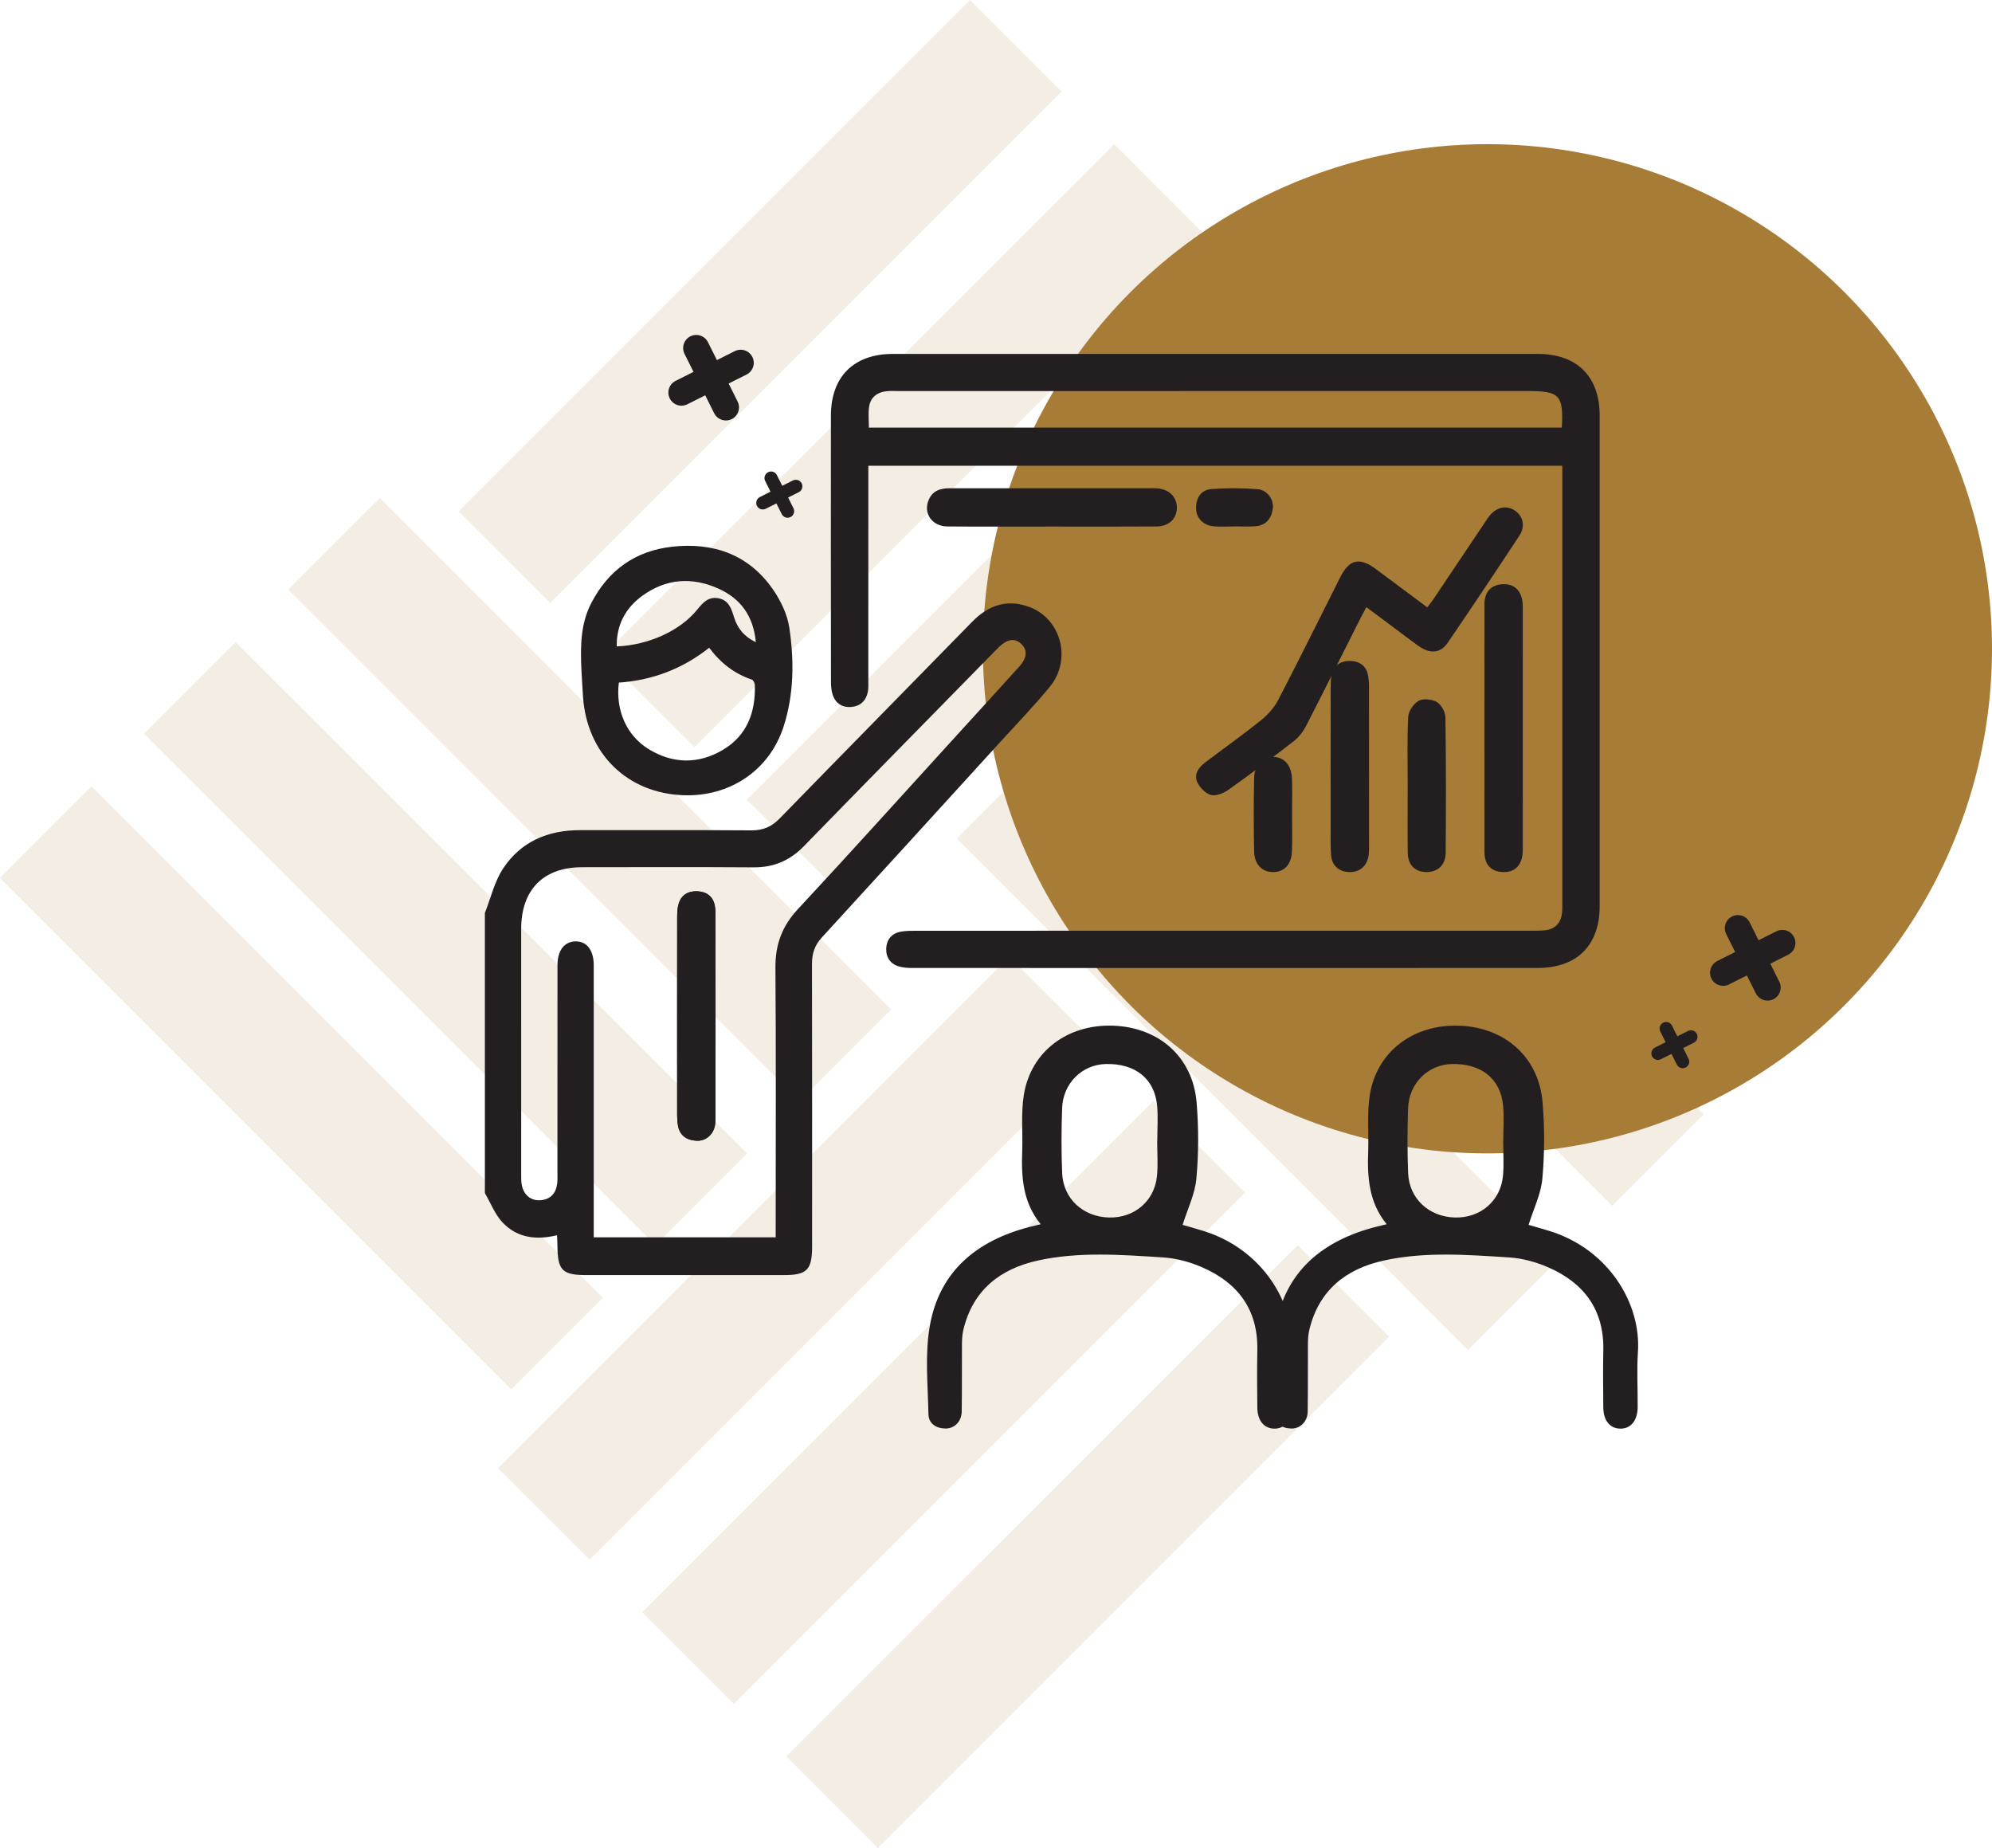 <?xml version="1.0" encoding="UTF-8"?>
<svg width="152px" height="141px" viewBox="0 0 152 141" version="1.1" xmlns="http://www.w3.org/2000/svg" xmlns:xlink="http://www.w3.org/1999/xlink">
    <title>Group 10</title>
    <g id="Page-1" stroke="none" stroke-width="1" fill="none" fill-rule="evenodd">
        <g id="Artboard" transform="translate(-27, -361)">
            <g id="Group-10" transform="translate(27, 361)">
                <g id="texture-2" opacity="0.14" fill="#A77C37">
                    <polygon id="Fill-1" points="74.014 0 35 39.014 41.982 46 81 6.985 74.016 0"></polygon>
                    <polygon id="Fill-2" points="95 90.982 55.984 130 49 123.014 88.019 84"></polygon>
                    <polygon id="Fill-3" points="60 134.015 66.983 141 106 101.988 99.02 95"></polygon>
                    <polygon id="Fill-4" points="103 28.985 63.984 68 57 61.015 96.018 22"></polygon>
                    <polygon id="Fill-5" points="92 17.985 52.985 57 46 50.013 85.021 11"></polygon>
                    <polygon id="Fill-6" points="61.011 84 22 44.984 28.982 38 68 77.015"></polygon>
                    <polygon id="Fill-7" points="95 41.983 134.015 81 141 74.018 101.984 35"></polygon>
                    <polygon id="Fill-8" points="57 88.014 50.015 95 11 55.984 17.985 49"></polygon>
                    <polygon id="Fill-9" points="119 96.014 112.015 103 73 63.984 79.986 57"></polygon>
                    <polygon id="Fill-10" points="84 79.986 44.986 119 38 112.018 77.015 73"></polygon>
                    <polygon id="Fill-11" points="130 85.015 123.018 92 84 52.98 90.984 46"></polygon>
                    <polygon id="Fill-12" points="0 66.982 39.016 106 46 99.016 6.981 60"></polygon>
                </g>
                <g id="Group-9" transform="translate(52, 26.554)" stroke="#231F20" stroke-linecap="round" stroke-linejoin="round">
                    <g id="Group" transform="translate(0, 0)" stroke-width="2">
                        <line x1="4.516" y1="1.129" x2="0" y2="3.398" id="Path"></line>
                        <line x1="3.389" y1="4.526" x2="1.127" y2="0" id="Path"></line>
                    </g>
                    <g id="Group" transform="translate(6.206, 9.92)">
                        <line x1="2.52" y1="0.631" x2="0" y2="1.896" id="Path"></line>
                        <line x1="1.892" y1="2.526" x2="0.629" y2="0" id="Path"></line>
                    </g>
                </g>
                <g id="Ícono_home_modelo-presencial_01" transform="translate(37, 11)" fill-rule="nonzero">
                    <circle id="Oval-Copy" fill="#A77C37" cx="76.5" cy="38.5" r="38.5"></circle>
                    <g id="Group-35" transform="translate(0, 16)" fill="#231F20">
                        <path d="M22.189,67.401 L22.189,66.38 C22.189,59.862 22.22,53.343 22.169,46.826 C22.156,45.056 22.682,43.653 23.883,42.364 C27.762,38.199 31.57,33.966 35.405,29.759 C37.194,27.797 38.984,25.837 40.765,23.868 C41.376,23.194 41.418,22.596 40.926,22.128 C40.439,21.665 39.861,21.747 39.215,22.376 C39.078,22.509 38.946,22.649 38.812,22.785 C33.987,27.707 29.151,32.618 24.344,37.558 C23.265,38.667 22.029,39.186 20.5,39.175 C16.14,39.144 11.781,39.162 7.421,39.165 C4.465,39.167 2.771,40.878 2.769,43.875 C2.765,50.117 2.767,56.359 2.77,62.601 C2.77,62.876 2.764,63.158 2.818,63.425 C2.972,64.193 3.544,64.644 4.271,64.571 C5.026,64.495 5.43,64.033 5.519,63.282 C5.551,63.009 5.535,62.73 5.535,62.454 C5.536,57.179 5.533,51.903 5.539,46.628 C5.54,45.509 6.07,44.836 6.916,44.823 C7.764,44.81 8.29,45.481 8.305,46.594 C8.308,46.787 8.306,46.981 8.306,47.174 L8.306,66.397 L8.306,67.401 L22.189,67.401 Z M0,42.65 C0.45,41.515 0.73,40.263 1.386,39.269 C2.752,37.199 4.821,36.336 7.252,36.339 C11.612,36.344 15.972,36.324 20.332,36.354 C21.21,36.359 21.87,36.086 22.49,35.449 C27.376,30.432 32.291,25.445 37.184,20.436 C38.431,19.16 39.872,18.685 41.546,19.309 C43.984,20.217 44.798,23.342 43.105,25.401 C41.888,26.881 40.554,28.261 39.264,29.677 C34.748,34.635 30.234,39.595 25.701,44.536 C25.159,45.126 24.957,45.756 24.959,46.547 C24.975,53.729 24.969,60.911 24.968,68.093 C24.968,69.889 24.578,70.285 22.813,70.285 C17.803,70.286 12.793,70.286 7.783,70.286 C5.894,70.285 5.549,69.936 5.535,68.021 C5.533,67.776 5.515,67.531 5.502,67.244 C3.917,67.628 2.448,67.453 1.329,66.249 C0.758,65.633 0.435,64.777 0,64.03 L0,42.65 Z" id="Fill-1"></path>
                        <path d="M51.299,60.042 C51.302,60.042 51.304,60.042 51.307,60.042 C51.307,59.147 51.374,58.247 51.294,57.361 C51.105,55.296 49.618,54.122 47.368,54.181 C45.567,54.228 44.115,55.648 44.046,57.542 C43.986,59.193 43.982,60.851 44.048,62.502 C44.126,64.453 45.637,65.838 47.618,65.891 C49.547,65.944 51.099,64.639 51.284,62.722 C51.37,61.837 51.299,60.936 51.299,60.042 M42.41,66.404 C41.039,64.719 40.927,62.803 41,60.836 C41.052,59.41 40.899,57.958 41.12,56.561 C41.645,53.231 44.451,51.126 47.951,51.256 C51.448,51.385 54.014,53.659 54.306,57.1 C54.469,59.028 54.464,60.993 54.291,62.919 C54.185,64.097 53.619,65.234 53.239,66.453 C53.638,66.569 54.231,66.732 54.819,66.914 C59.355,68.314 61.836,72.462 61.582,76.162 C61.487,77.555 61.576,78.961 61.563,80.361 C61.553,81.396 61.027,82.02 60.218,82 C59.443,81.98 58.951,81.381 58.94,80.385 C58.925,78.927 58.912,77.47 58.941,76.013 C59.002,72.92 57.46,70.873 54.723,69.686 C53.796,69.284 52.758,69 51.754,68.936 C48.563,68.736 45.347,68.481 42.189,69.175 C39.303,69.81 37.23,71.443 36.51,74.456 C36.424,74.812 36.405,75.189 36.402,75.557 C36.39,77.271 36.411,78.985 36.384,80.699 C36.372,81.445 35.84,81.99 35.161,81.991 C34.442,81.992 33.859,81.612 33.845,80.904 C33.802,78.651 33.564,76.343 33.951,74.153 C34.689,69.972 37.558,67.642 41.569,66.608 C41.813,66.545 42.059,66.489 42.41,66.404" id="Fill-3"></path>
                        <path d="M77.699,60.042 C77.702,60.042 77.704,60.042 77.707,60.042 C77.707,59.147 77.774,58.247 77.694,57.361 C77.505,55.296 76.018,54.122 73.768,54.181 C71.967,54.228 70.515,55.648 70.446,57.542 C70.386,59.193 70.382,60.851 70.448,62.502 C70.526,64.453 72.037,65.838 74.018,65.891 C75.947,65.944 77.499,64.639 77.684,62.722 C77.77,61.837 77.699,60.936 77.699,60.042 M68.81,66.404 C67.439,64.719 67.327,62.803 67.4,60.836 C67.452,59.41 67.299,57.958 67.52,56.561 C68.045,53.231 70.851,51.126 74.351,51.256 C77.848,51.385 80.414,53.659 80.706,57.1 C80.869,59.028 80.864,60.993 80.691,62.919 C80.585,64.097 80.019,65.234 79.639,66.453 C80.038,66.569 80.631,66.732 81.219,66.914 C85.755,68.314 88.236,72.462 87.982,76.162 C87.887,77.555 87.976,78.961 87.963,80.361 C87.953,81.396 87.427,82.02 86.618,82 C85.843,81.98 85.351,81.381 85.34,80.385 C85.325,78.927 85.312,77.47 85.341,76.013 C85.402,72.92 83.86,70.873 81.123,69.686 C80.196,69.284 79.158,69 78.154,68.936 C74.963,68.736 71.747,68.481 68.589,69.175 C65.703,69.81 63.63,71.443 62.91,74.456 C62.824,74.812 62.805,75.189 62.802,75.557 C62.79,77.271 62.811,78.985 62.784,80.699 C62.772,81.445 62.24,81.99 61.561,81.991 C60.842,81.992 60.259,81.612 60.245,80.904 C60.202,78.651 59.964,76.343 60.351,74.153 C61.089,69.972 63.958,67.642 67.969,66.608 C68.213,66.545 68.459,66.489 68.81,66.404" id="Fill-3-Copy"></path>
                        <path d="M82.177,5.627 C82.308,3.145 82.009,2.834 79.592,2.834 C63.564,2.834 47.537,2.834 31.509,2.835 C31.23,2.835 30.949,2.817 30.672,2.846 C29.919,2.923 29.408,3.318 29.311,4.079 C29.247,4.584 29.299,5.103 29.299,5.627 L82.177,5.627 Z M82.21,8.537 L29.259,8.537 L29.259,9.53 C29.259,14.659 29.26,19.789 29.257,24.918 C29.257,25.222 29.278,25.536 29.212,25.829 C29.062,26.495 28.621,26.893 27.928,26.94 C27.27,26.985 26.78,26.673 26.557,26.064 C26.437,25.736 26.408,25.36 26.408,25.006 C26.4,18.241 26.397,11.476 26.403,4.711 C26.406,1.734 28.151,0.002 31.137,0.002 C47.538,-0.001 63.939,-0.001 80.339,0.002 C83.335,0.002 85.064,1.724 85.064,4.708 C85.067,17.184 85.067,29.661 85.064,42.137 C85.064,45.114 83.339,46.851 80.34,46.852 C64.415,46.86 48.489,46.857 32.563,46.852 C32.258,46.852 31.945,46.827 31.652,46.752 C30.966,46.578 30.61,46.076 30.623,45.411 C30.637,44.709 31.024,44.201 31.764,44.078 C32.146,44.014 32.542,44.013 32.932,44.013 C48.578,44.011 64.225,44.011 79.871,44.01 C80.206,44.01 80.543,44.013 80.875,43.978 C81.692,43.893 82.11,43.404 82.197,42.616 C82.218,42.424 82.21,42.228 82.21,42.034 C82.21,31.138 82.21,20.243 82.21,9.347 L82.21,8.537 Z" id="Fill-9"></path>
                        <path d="M20.674,21.998 C20.497,20.007 19.51,18.682 17.863,17.928 C15.837,17 13.821,17.126 11.985,18.476 C10.717,19.408 10.039,20.68 10.058,22.32 C12.507,22.214 14.893,21.124 16.2,19.515 C16.633,18.981 17.053,18.496 17.827,18.646 C18.61,18.797 18.807,19.434 19.006,20.079 C19.267,20.924 19.766,21.564 20.674,21.998 M10.221,25.081 C9.962,27.18 10.803,29.12 12.492,30.154 C14.349,31.291 16.303,31.315 18.165,30.209 C19.991,29.125 20.66,27.356 20.599,25.273 C20.595,25.125 20.482,24.887 20.368,24.849 C19.036,24.405 17.977,23.578 17.115,22.42 C15.057,24.049 12.78,24.898 10.221,25.081 M7.356,23.94 C7.294,22.259 7.303,20.603 8.101,19.045 C9.414,16.483 11.504,15.022 14.292,14.712 C17.419,14.366 20.136,15.291 21.998,17.997 C22.58,18.844 23.076,19.874 23.227,20.879 C23.608,23.409 23.584,25.988 22.79,28.441 C21.703,31.798 18.67,33.796 15.162,33.673 C10.868,33.523 7.79,30.515 7.487,26.167 C7.435,25.426 7.4,24.682 7.356,23.94" id="Fill-11"></path>
                        <path d="M67.261,19.323 C67.103,19.618 66.974,19.849 66.855,20.084 C65.463,22.845 64.085,25.613 62.671,28.363 C62.444,28.803 62.118,29.241 61.73,29.542 C60.089,30.816 58.423,32.059 56.729,33.262 C56.364,33.521 55.797,33.753 55.41,33.656 C54.999,33.552 54.564,33.102 54.369,32.695 C54.076,32.081 54.456,31.553 54.962,31.17 C56.382,30.095 57.838,29.066 59.225,27.951 C59.749,27.529 60.235,26.98 60.543,26.388 C62.154,23.286 63.7,20.151 65.272,17.029 C65.955,15.673 66.741,15.493 67.978,16.41 C69.275,17.371 70.566,18.339 71.909,19.34 C72.103,19.08 72.268,18.877 72.413,18.662 C73.705,16.74 74.993,14.816 76.283,12.892 C76.403,12.713 76.515,12.528 76.65,12.361 C77.198,11.684 77.94,11.527 78.579,11.944 C79.211,12.357 79.411,13.147 78.943,13.859 C77.139,16.603 75.315,19.335 73.463,22.048 C72.918,22.847 72.121,22.904 71.265,22.3 C70.582,21.817 69.92,21.305 69.25,20.805 C68.605,20.325 67.96,19.844 67.261,19.323" id="Fill-17"></path>
                        <path d="M76.269,28.497 C76.269,25.505 76.268,22.512 76.27,19.519 C76.27,19.255 76.253,18.985 76.299,18.726 C76.42,18.043 76.866,17.627 77.616,17.576 C78.368,17.525 78.88,17.871 79.094,18.539 C79.173,18.788 79.196,19.06 79.196,19.322 C79.201,25.492 79.201,31.663 79.197,37.834 C79.196,38.07 79.176,38.314 79.108,38.539 C78.893,39.247 78.368,39.595 77.574,39.527 C76.814,39.463 76.393,39.034 76.295,38.348 C76.253,38.061 76.27,37.766 76.27,37.475 C76.269,34.483 76.269,31.49 76.269,28.497" id="Fill-19"></path>
                        <path d="M43.275,13.174 C40.616,13.174 37.957,13.189 35.298,13.167 C34.12,13.157 33.436,12.174 33.859,11.153 C34.162,10.422 34.769,10.255 35.443,10.254 C37.358,10.252 39.272,10.253 41.187,10.253 C44.351,10.253 47.515,10.253 50.679,10.253 C50.892,10.253 51.106,10.242 51.317,10.26 C52.216,10.336 52.795,10.91 52.8,11.718 C52.805,12.567 52.207,13.161 51.252,13.167 C48.593,13.185 45.934,13.174 43.275,13.174" id="Fill-21"></path>
                        <path d="M64.535,31.486 C64.535,29.461 64.532,27.435 64.538,25.41 C64.539,25.096 64.543,24.775 64.609,24.468 C64.76,23.776 65.293,23.422 66.014,23.428 C66.693,23.435 67.214,23.77 67.367,24.429 C67.438,24.734 67.462,25.054 67.462,25.367 C67.468,29.444 67.467,33.521 67.465,37.598 C67.465,37.834 67.463,38.073 67.425,38.305 C67.292,39.106 66.729,39.562 65.933,39.535 C65.175,39.509 64.635,39.043 64.571,38.271 C64.516,37.59 64.538,36.904 64.536,36.221 C64.533,34.643 64.535,33.064 64.535,31.486" id="Fill-23"></path>
                        <path d="M70.415,32.919 C70.415,31.179 70.363,29.437 70.452,27.701 C70.474,27.266 70.847,26.703 71.248,26.469 C71.576,26.278 72.294,26.346 72.64,26.563 C72.994,26.785 73.288,27.326 73.294,27.731 C73.345,31.184 73.341,34.637 73.313,38.09 C73.306,39.023 72.673,39.564 71.798,39.535 C70.953,39.507 70.43,38.979 70.418,38.059 C70.397,36.346 70.412,34.632 70.412,32.919 L70.415,32.919 Z" id="Fill-25"></path>
                        <path d="M61.591,35.183 C61.59,36.103 61.617,37.025 61.582,37.945 C61.544,38.955 61.001,39.53 60.155,39.536 C59.317,39.541 58.72,38.966 58.698,37.97 C58.656,36.101 58.658,34.229 58.696,32.36 C58.716,31.373 59.319,30.76 60.13,30.75 C60.974,30.74 61.552,31.377 61.585,32.421 C61.614,33.34 61.591,34.262 61.591,35.183" id="Fill-27"></path>
                        <path d="M57.126,13.166 C56.635,13.166 56.143,13.198 55.656,13.159 C54.822,13.093 54.278,12.548 54.267,11.778 C54.255,10.974 54.655,10.375 55.445,10.314 C56.615,10.225 57.803,10.229 58.973,10.326 C59.716,10.388 60.218,11.133 60.121,11.818 C60.013,12.587 59.58,13.098 58.769,13.153 C58.223,13.191 57.673,13.161 57.126,13.161 L57.126,13.166 Z" id="Fill-29"></path>
                        <path d="M17.6,50.505 C17.6,48.005 17.602,45.506 17.597,43.007 C17.596,42.689 17.603,42.363 17.536,42.054 C17.396,41.401 16.935,41.038 16.225,41.003 C15.517,40.968 15.003,41.276 14.797,41.912 C14.692,42.236 14.673,42.593 14.672,42.935 C14.665,47.986 14.666,53.038 14.67,58.09 C14.67,58.354 14.689,58.621 14.734,58.882 C14.863,59.622 15.382,59.994 16.148,60.034 C16.876,60.072 17.467,59.533 17.565,58.798 C17.6,58.536 17.598,58.268 17.598,58.003 C17.601,55.503 17.6,53.004 17.6,50.505" id="Fill-31"></path>
                        <path d="M17.6,50.505 C17.6,53.004 17.601,55.503 17.598,58.003 C17.598,58.268 17.6,58.536 17.565,58.798 C17.467,59.533 16.876,60.072 16.148,60.034 C15.382,59.994 14.863,59.622 14.734,58.882 C14.689,58.621 14.67,58.354 14.67,58.09 C14.666,53.038 14.665,47.986 14.672,42.935 C14.673,42.593 14.692,42.236 14.797,41.912 C15.003,41.276 15.517,40.968 16.225,41.003 C16.935,41.038 17.396,41.401 17.536,42.054 C17.603,42.363 17.596,42.689 17.597,43.007 C17.602,45.506 17.6,48.005 17.6,50.505" id="Fill-33"></path>
                    </g>
                </g>
                <g id="Group-4" transform="translate(126.508, 70.817)" stroke="#231F20" stroke-linecap="round" stroke-linejoin="round">
                    <g id="Group" transform="translate(4.977, 0)" stroke-width="2">
                        <line x1="4.515" y1="1.129" x2="0" y2="3.398" id="Path"></line>
                        <line x1="3.389" y1="4.526" x2="1.126" y2="0" id="Path"></line>
                    </g>
                    <g id="Group" transform="translate(0, 7.657)">
                        <line x1="2.52" y1="0.631" x2="0" y2="1.896" id="Path"></line>
                        <line x1="1.89" y1="2.526" x2="0.628" y2="0" id="Path"></line>
                    </g>
                </g>
            </g>
        </g>
    </g>
</svg>
